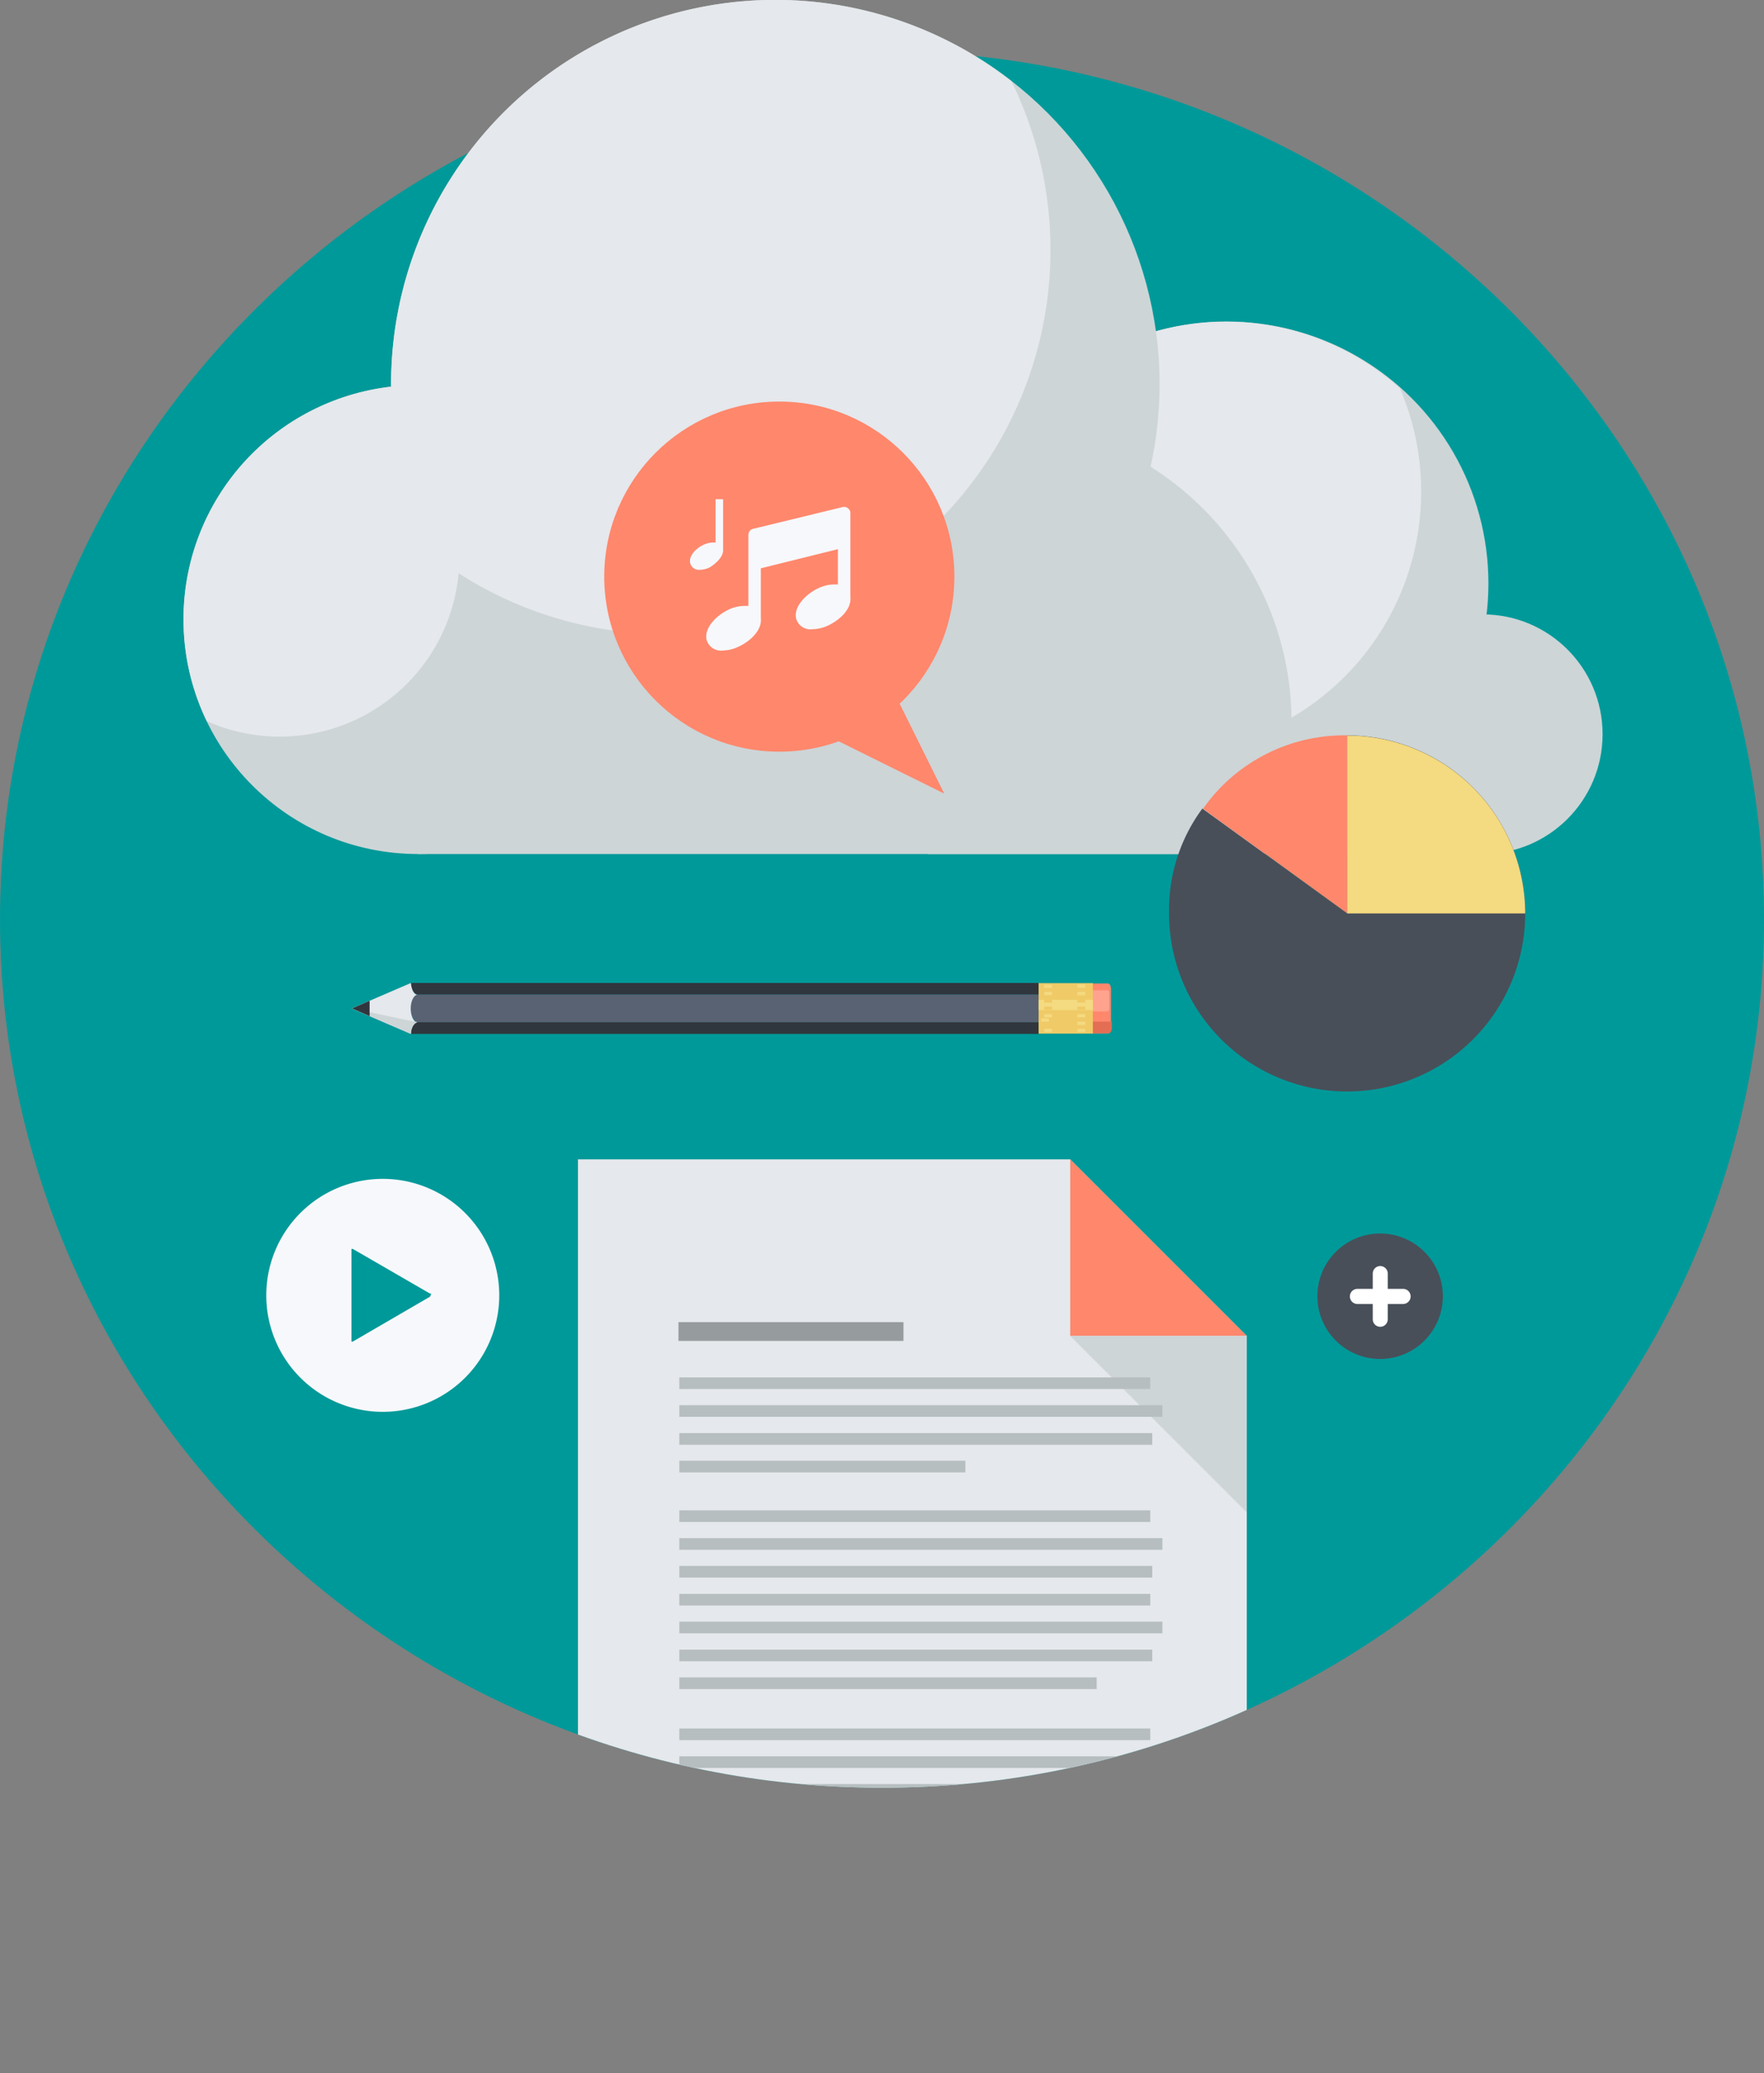 <svg xmlns="http://www.w3.org/2000/svg" xmlns:xlink="http://www.w3.org/1999/xlink" viewBox="0 0 106 124.59"><rect x="0" y="0" width="106" height="124.59" fill="#808080" stroke="none"/><defs><style>.cls-1{fill:none;}.cls-2{fill:#099;}.cls-3{fill:#cdd5d7;}.cls-4{fill:#e5e8ec;}.cls-5{fill:#ff876c;}.cls-6{fill:#484f59;}.cls-7{fill:#f4da80;}.cls-8{fill:#fff;}.cls-9{fill:#f7f8fc;}.cls-10{fill:#ffa38f;}.cls-11{fill:#e36e54;}.cls-12{fill:#30363d;}.cls-13{fill:#596273;}.cls-14{fill:#f0ca67;}.cls-15{clip-path:url(#clip-path);}.cls-16{fill:#b7bec0;}.cls-17{fill:#969c9e;}</style><clipPath id="clip-path"><path class="cls-1" d="M53,107.43C23.78,107.43,0,84,0,55.25S23.78,3.08,53,3.08s53,23.41,53,52.17S82.22,107.43,53,107.43Z"/></clipPath></defs><title>Asset 3</title><g id="Layer_2" data-name="Layer 2"><g id="Layer_4" data-name="Layer 4"><path class="cls-2" d="M53,107.43C23.78,107.43,0,84,0,55.25S23.78,3.08,53,3.08s53,23.41,53,52.17S82.22,107.43,53,107.43Z"/><path class="cls-3" d="M88.48,51.32a18.18,18.18,0,1,0-32.72,0Z"/><circle class="cls-3" cx="89.1" cy="44.12" r="7.2"/><circle class="cls-3" cx="25.12" cy="37.23" r="14.09"/><circle class="cls-3" cx="73.7" cy="35.06" r="15.74"/><path class="cls-4" d="M73.71,19.33a15.74,15.74,0,0,0-14.46,22,15.73,15.73,0,0,0,24.87-18A15.65,15.65,0,0,0,73.71,19.33Z"/><path class="cls-3" d="M75.79,51.32A18.15,18.15,0,0,0,59.43,25.25c-10,0-24.56,8.14-24.56,18.18,0,2.83-10.91,5.5-9.75,7.89Z"/><circle class="cls-3" cx="46.59" cy="23.08" r="23.09"/><path class="cls-4" d="M40,38.11A23.09,23.09,0,0,0,60.78,4.88,23.08,23.08,0,0,0,23.5,23.08c0,.05,0,.1,0,.16a14.06,14.06,0,0,0-11.07,20.1,10.8,10.8,0,0,0,15.13-8.89A23,23,0,0,0,40,38.11Z"/><path class="cls-5" d="M80.95,54.89,72.29,48.6a10.37,10.37,0,0,1,8.65-4.41Z"/><path class="cls-6" d="M80.95,54.89V44.19a10.7,10.7,0,1,1-10.7,10.69,10.25,10.25,0,0,1,2-6.29Z"/><path class="cls-7" d="M80.95,54.89h10.7a10.7,10.7,0,0,0-10.7-10.69h0Z"/><circle class="cls-6" cx="82.93" cy="77.9" r="3.77" transform="translate(-30.79 81.49) rotate(-45.02)"/><path class="cls-8" d="M84.31,78.36h-.92v.92a.45.45,0,1,1-.9,0v-.92h-.92a.45.45,0,0,1,0-.91h.92v-.92a.45.45,0,1,1,.9,0v.92h.92a.45.45,0,0,1,0,.91Z"/><path class="cls-9" d="M23,70.84a7,7,0,1,0,7,7A7,7,0,0,0,23,70.84Zm2.84,7.08-4.64,2.7-.08,0a.27.27,0,0,1,0-.08v-5.4s0-.08,0-.09l.08,0,4.65,2.69.07,0Z"/><polygon class="cls-5" points="56.74 47.69 50.99 44.84 45.25 41.98 48.14 39.09 51.04 36.2 53.89 41.94 56.74 47.69"/><circle class="cls-5" cx="46.83" cy="34.65" r="10.52"/><path class="cls-9" d="M50.95,30.54a.36.36,0,0,0-.31-.07l-5.39,1.31a.37.37,0,0,0-.28.35v4.28l-.25,0a2.28,2.28,0,0,0-.95.23c-.73.35-1.44,1.08-1.32,1.77a.9.9,0,0,0,1,.68,2.27,2.27,0,0,0,.95-.24c.71-.33,1.4-1,1.32-1.7h0v-3L50.35,33v2.12l-.25,0a2.27,2.27,0,0,0-.95.24c-.73.35-1.44,1.08-1.32,1.77a.89.89,0,0,0,1,.68,2.28,2.28,0,0,0,.95-.23c.71-.34,1.4-1,1.32-1.7h0v-5A.36.36,0,0,0,50.95,30.54Z"/><path class="cls-9" d="M43.45,33h0V30H43v2.6l-.15,0a1.38,1.38,0,0,0-.58.14c-.45.21-.88.66-.8,1.08a.54.54,0,0,0,.59.42,1.37,1.37,0,0,0,.58-.14C43.08,33.83,43.5,33.4,43.45,33Z"/><path class="cls-5" d="M66.58,59.1h-1v3h1c.1,0,.18-.15.18-.33V59.43C66.76,59.25,66.68,59.1,66.58,59.1Z"/><path class="cls-10" d="M66.56,59.51h-.93v1.27h.94s.09-.07.09-.16v-.94C66.65,59.58,66.61,59.51,66.56,59.51Z"/><path class="cls-11" d="M65.63,61.39v.7h1c.1,0,.18-.15.18-.33v-.37Z"/><path class="cls-12" d="M62.41,59.07H24.69c0,.37.19.65.38.7H62.41Z"/><path class="cls-13" d="M62.41,61.43V59.77H25.07c-.22.05-.39.4-.39.83s.17.78.39.83H62.41Z"/><path class="cls-12" d="M25.07,61.43c-.2,0-.35.33-.38.7H62.41v-.7Z"/><path class="cls-4" d="M24.69,62.13c0-.37.19-.65.38-.7h0c-.22,0-.39-.4-.39-.83s.17-.78.39-.83h0c-.2,0-.35-.33-.38-.7L21.14,60.6Z"/><path class="cls-3" d="M24.69,62.13c0-.37.19-.65.38-.7h0l-3.93-.83Z"/><rect class="cls-14" x="62.41" y="59.08" width="3.26" height="3.03"/><rect class="cls-7" x="62.41" y="60.08" width="3.26" height="0.62"/><path class="cls-12" d="M22.21,61.06c0-.14,0-.29,0-.43s0-.33,0-.49l-1.06.46Z"/><rect class="cls-7" x="62.88" y="59.02" width="0.19" height="0.47" transform="translate(3.66 122.18) rotate(-89.94)"/><rect class="cls-7" x="62.75" y="59.6" width="0.47" height="0.2"/><rect class="cls-14" x="62.75" y="60.05" width="0.47" height="0.2"/><rect class="cls-14" x="62.75" y="60.49" width="0.47" height="0.2"/><rect class="cls-7" x="62.75" y="60.94" width="0.47" height="0.19" transform="translate(-0.07 0.07) rotate(-0.06)"/><rect class="cls-7" x="62.88" y="61.25" width="0.2" height="0.47" transform="matrix(0, -1, 1, 0, 1.31, 124.28)"/><rect class="cls-7" x="62.75" y="61.83" width="0.47" height="0.19"/><rect class="cls-7" x="64.74" y="59.16" width="0.47" height="0.19"/><rect class="cls-7" x="64.88" y="59.47" width="0.2" height="0.47" transform="translate(5.21 124.62) rotate(-89.94)"/><rect class="cls-14" x="64.74" y="60.05" width="0.47" height="0.2"/><rect class="cls-14" x="64.74" y="60.49" width="0.47" height="0.2"/><rect class="cls-7" x="64.88" y="60.8" width="0.19" height="0.47" transform="translate(3.87 125.95) rotate(-89.94)"/><rect class="cls-7" x="64.74" y="61.39" width="0.47" height="0.2"/><rect class="cls-7" x="64.74" y="61.83" width="0.47" height="0.19"/><g class="cls-15"><polygon class="cls-4" points="74.92 124.59 74.92 95.07 74.92 80.28 64.31 69.67 34.73 69.67 34.73 80.63 34.73 95.07 34.73 124.59 74.92 124.59"/><polygon class="cls-5" points="64.31 80.28 74.92 80.28 64.31 69.67 64.31 80.28"/><polygon class="cls-3" points="74.92 80.28 64.31 80.28 74.92 90.88 74.92 80.28"/><rect class="cls-16" x="40.82" y="95.78" width="28.3" height="0.7"/><rect class="cls-16" x="40.82" y="97.45" width="29.03" height="0.7"/><rect class="cls-16" x="40.82" y="99.13" width="28.42" height="0.7"/><rect class="cls-16" x="40.82" y="100.8" width="25.08" height="0.7"/><rect class="cls-16" x="40.82" y="82.77" width="28.3" height="0.7"/><rect class="cls-16" x="40.82" y="84.44" width="29.03" height="0.7"/><rect class="cls-16" x="40.82" y="86.12" width="28.42" height="0.7"/><rect class="cls-16" x="40.82" y="87.78" width="17.19" height="0.7"/><rect class="cls-16" x="40.82" y="90.76" width="28.3" height="0.7"/><rect class="cls-16" x="40.82" y="92.43" width="29.03" height="0.7"/><rect class="cls-16" x="40.82" y="94.1" width="28.42" height="0.7"/><rect class="cls-16" x="40.82" y="103.87" width="28.3" height="0.7"/><rect class="cls-16" x="40.82" y="105.54" width="29.03" height="0.7"/><rect class="cls-16" x="40.82" y="107.21" width="28.42" height="0.7"/><rect class="cls-16" x="40.82" y="108.88" width="17.19" height="0.7"/><rect class="cls-16" x="40.82" y="111.85" width="28.3" height="0.7"/><rect class="cls-16" x="40.82" y="113.52" width="29.03" height="0.7"/><rect class="cls-16" x="40.82" y="115.19" width="9.32" height="0.7"/><rect class="cls-17" x="40.77" y="79.45" width="13.52" height="1.13"/></g></g></g></svg>